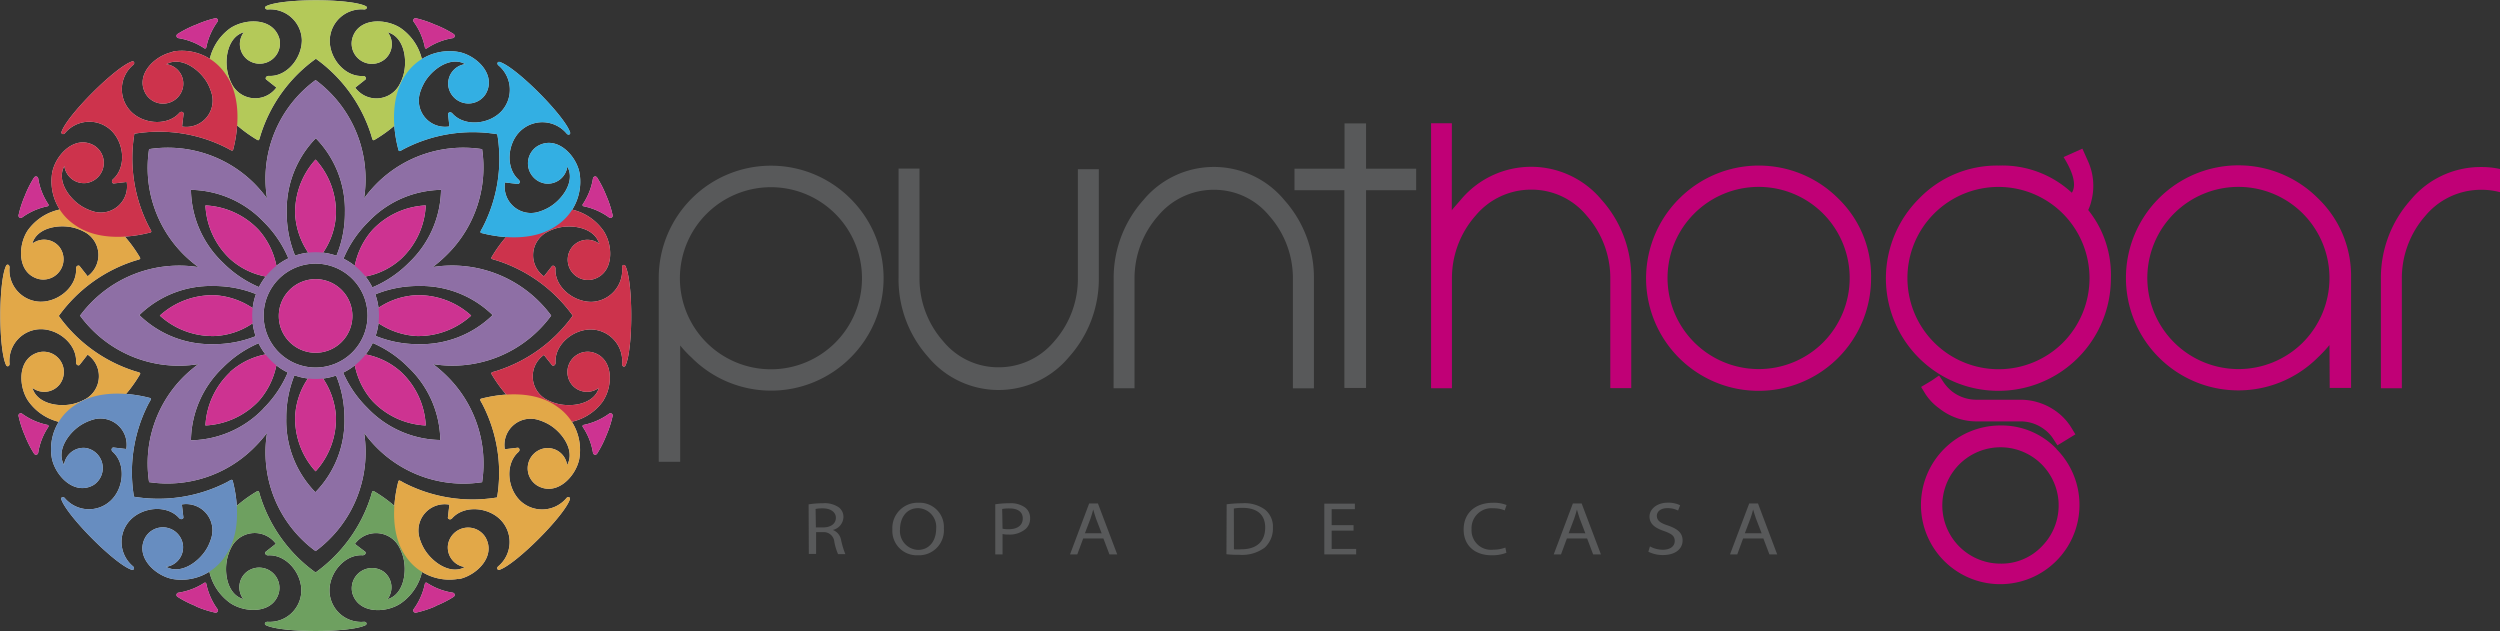 <svg xmlns="http://www.w3.org/2000/svg" xmlns:xlink="http://www.w3.org/1999/xlink" width="343.8" height="86.8" viewBox="0 0 343.8 86.8"><rect x="0" y="0" width="343.8" height="86.8" fill="#333333" stroke="none"/><defs><clipPath id="clip-path" transform="translate(-3.2 -6.49)"><rect x="3.2" y="6.49" width="86.8" height="86.8" fill="none"></rect></clipPath></defs><title>logo-punthogar</title><g id="Capa_1" data-name="Capa 1"><path d="M46.6,55a5.06,5.06,0,1,1,5.06-5.06A5.06,5.06,0,0,1,46.6,55" transform="translate(-3.2 -6.49)" fill="#fff"></path><path d="M68,49.89a10.8,10.8,0,0,0-7.57-2.8,10.15,10.15,0,0,0-6.5,2.8,10.54,10.54,0,0,0,6.5,2.81A10.81,10.81,0,0,0,68,49.89" transform="translate(-3.2 -6.49)" fill="#fff"></path><path d="M46.6,82.28A16.94,16.94,0,0,0,53.27,66a16.83,16.83,0,0,0,16.23,6.8A16.89,16.89,0,0,0,64.75,58.3a18.52,18.52,0,0,0-2-1.74A16.82,16.82,0,0,0,79,49.89,16.94,16.94,0,0,0,62.7,43.22a18.52,18.52,0,0,0,2-1.74A16.89,16.89,0,0,0,69.5,27,16.86,16.86,0,0,0,55,31.74a17.5,17.5,0,0,0-1.74,2.05A16.94,16.94,0,0,0,46.6,17.5a16.82,16.82,0,0,0-6.67,16.29,18.52,18.52,0,0,0-1.74-2.05A16.86,16.86,0,0,0,23.7,27a16.86,16.86,0,0,0,4.75,14.49,17.64,17.64,0,0,0,2.05,1.74,16.94,16.94,0,0,0-16.29,6.67A16.82,16.82,0,0,0,30.5,56.56a17.64,17.64,0,0,0-2.05,1.74A16.86,16.86,0,0,0,23.7,72.79,16.86,16.86,0,0,0,38.19,68,17.64,17.64,0,0,0,39.93,66,16.82,16.82,0,0,0,46.6,82.28M39.46,62.65a14.15,14.15,0,0,1-10,4.39,14.11,14.11,0,0,1,4.39-10,15.49,15.49,0,0,1,5.67-3.65.52.52,0,0,1-.39-1,15.4,15.4,0,0,1-6.59,1.43,14.09,14.09,0,0,1-10.18-4,14.09,14.09,0,0,1,10.18-4,15.4,15.4,0,0,1,6.59,1.43.52.52,0,0,1,.39-1,15.49,15.49,0,0,1-5.67-3.65,14.11,14.11,0,0,1-4.39-10,14.12,14.12,0,0,1,10,4.4,15.45,15.45,0,0,1,3.65,5.66.52.52,0,0,1,.94-.39,15.53,15.53,0,0,1-1.42-6.58,14.12,14.12,0,0,1,4-10.19,14.12,14.12,0,0,1,4,10.19,15.39,15.39,0,0,1-1.43,6.58.52.52,0,0,1,1,.39,15.45,15.45,0,0,1,3.65-5.66,14.12,14.12,0,0,1,10-4.4,14.12,14.12,0,0,1-4.4,10,15.45,15.45,0,0,1-5.66,3.65.52.52,0,0,1,.39,1,15.39,15.39,0,0,1,6.58-1.43,14.12,14.12,0,0,1,10.19,4,14.12,14.12,0,0,1-10.19,4,15.39,15.39,0,0,1-6.58-1.43.52.52,0,0,1-.39,1A15.45,15.45,0,0,1,59.35,57a14.12,14.12,0,0,1,4.4,10,14.15,14.15,0,0,1-10-4.39A15.49,15.49,0,0,1,50.09,57a.52.52,0,0,1-1,.39A15.4,15.4,0,0,1,50.57,64a14.09,14.09,0,0,1-4,10.18,14.09,14.09,0,0,1-4-10.18,15.54,15.54,0,0,1,1.42-6.59.52.52,0,0,1-.94-.39,15.49,15.49,0,0,1-3.65,5.67" transform="translate(-3.2 -6.49)" fill="#fff"></path><path d="M46.6,71.31a10.79,10.79,0,0,0,2.8-7.57,10.51,10.51,0,0,0-2.8-6.49,10.09,10.09,0,0,0-2.81,6.49,10.79,10.79,0,0,0,2.81,7.57" transform="translate(-3.2 -6.49)" fill="#fff"></path><path d="M39.24,49.89a10.51,10.51,0,0,0-6.49-2.8,10.79,10.79,0,0,0-7.57,2.8,10.79,10.79,0,0,0,7.57,2.81,10.09,10.09,0,0,0,6.49-2.81" transform="translate(-3.2 -6.49)" fill="#fff"></path><path d="M49.4,36a10.8,10.8,0,0,0-2.8-7.57A10.81,10.81,0,0,0,43.79,36a10.5,10.5,0,0,0,2.81,6.5A10.15,10.15,0,0,0,49.4,36" transform="translate(-3.2 -6.49)" fill="#fff"></path><path d="M61.75,65a10.82,10.82,0,0,0-3.38-7.34,10.13,10.13,0,0,0-6.57-2.61,10.53,10.53,0,0,0,2.61,6.58A10.82,10.82,0,0,0,61.75,65" transform="translate(-3.2 -6.49)" fill="#fff"></path><path d="M34.82,57.7A10.86,10.86,0,0,0,31.45,65a10.86,10.86,0,0,0,7.34-3.37,10.53,10.53,0,0,0,2.61-6.58,10.17,10.17,0,0,0-6.58,2.61" transform="translate(-3.2 -6.49)" fill="#fff"></path><path d="M38.79,38.12a10.82,10.82,0,0,0-7.34-3.38,10.82,10.82,0,0,0,3.37,7.34,10.11,10.11,0,0,0,6.58,2.61,10.52,10.52,0,0,0-2.61-6.57" transform="translate(-3.2 -6.49)" fill="#fff"></path><path d="M61.75,34.74a10.79,10.79,0,0,0-7.34,3.38,10.52,10.52,0,0,0-2.61,6.57,10.07,10.07,0,0,0,6.57-2.61,10.79,10.79,0,0,0,3.38-7.34" transform="translate(-3.2 -6.49)" fill="#fff"></path><path d="M46.6,57.82a7.93,7.93,0,1,1,7.93-7.93A7.93,7.93,0,0,1,46.6,57.82Z" transform="translate(-3.2 -6.49)" fill="none" stroke="#fff" stroke-miterlimit="10" stroke-width="1.57"></path><path d="M86.16,61.58c1.36-2.07,1.43-5.85-1.48-6.64a2.79,2.79,0,0,0-2.88,4.4,2.7,2.7,0,0,0,3.76.48c-.64,2.3-3.9,2.77-6,2.11a6.25,6.25,0,0,1-1.35-.58A3.61,3.61,0,0,1,78,55.3l0,0,1.11,1.4c.12.16.51.06.49-.35-.14-2.46,2.41-4.6,4.93-4.55a4.35,4.35,0,0,1,4.22,4.73c0,.39.33.48.45.24,1.08-2.13,1.08-11.58,0-13.71-.12-.24-.49-.15-.45.23A4.35,4.35,0,0,1,84.52,48c-2.52,0-5.07-2.09-4.93-4.55,0-.41-.37-.5-.49-.35L78,44.5a0,0,0,0,1,0,0,3.6,3.6,0,0,1,.26-6,6.28,6.28,0,0,1,1.35-.59c2.08-.66,5.34-.18,6,2.11a2.7,2.7,0,0,0-3.76.48,2.79,2.79,0,0,0,2.88,4.41c2.91-.79,2.84-4.58,1.48-6.65a7.25,7.25,0,0,0-7.32-3c-3.49.59-6.34,3.64-8.08,6.59-.16.28.18.29.68.45a20.53,20.53,0,0,1,10.48,7.6,20.53,20.53,0,0,1-10.48,7.6c-.5.16-.84.17-.68.46,1.74,2.94,4.59,6,8.08,6.58a7.25,7.25,0,0,0,7.32-3" transform="translate(-3.2 -6.49)" fill="#fff"></path><path d="M32,17.65c.58,3.49,3.64,6.33,6.58,8.08.29.16.3-.18.46-.68a20.43,20.43,0,0,1,7.6-10.48,20.49,20.49,0,0,1,7.6,10.48c.16.5.17.84.45.68,3-1.75,6-4.59,6.59-8.08a7.22,7.22,0,0,0-3-7.31C56.22,9,52.43,8.9,51.64,11.81a2.79,2.79,0,0,0,4.41,2.88,2.7,2.7,0,0,0,.48-3.76c2.29.64,2.76,3.9,2.11,6a6.28,6.28,0,0,1-.59,1.35,3.6,3.6,0,0,1-6,.26s0,0,0,0l1.4-1.11c.15-.12.06-.51-.35-.49-2.46.14-4.6-2.41-4.55-4.93a4.35,4.35,0,0,1,4.73-4.22c.38,0,.47-.33.23-.45-2.13-1.08-11.58-1.08-13.71,0-.24.12-.15.49.24.45A4.35,4.35,0,0,1,44.71,12c0,2.52-2.09,5.07-4.55,4.93-.41,0-.51.37-.35.49l1.4,1.11,0,0a3.61,3.61,0,0,1-6-.26,6.25,6.25,0,0,1-.58-1.35c-.66-2.08-.19-5.34,2.11-6a2.7,2.7,0,0,0,.48,3.76,2.79,2.79,0,0,0,4.4-2.88C40.76,8.9,37,9,34.91,10.34A7.22,7.22,0,0,0,32,17.65" transform="translate(-3.2 -6.49)" fill="#fff"></path><path d="M7,38.2c-1.36,2.07-1.43,5.85,1.48,6.65a2.79,2.79,0,0,0,2.88-4.41A2.7,2.7,0,0,0,7.64,40c.63-2.29,3.9-2.77,6-2.11a6.74,6.74,0,0,1,1.35.59,3.6,3.6,0,0,1,.26,6l0,0-1.1-1.4c-.12-.15-.51-.06-.49.35.14,2.46-2.41,4.6-4.93,4.55a4.35,4.35,0,0,1-4.22-4.73c0-.38-.33-.47-.46-.23-1.07,2.13-1.07,11.58,0,13.7.13.25.49.16.46-.23a4.35,4.35,0,0,1,4.22-4.73c2.52-.05,5.07,2.09,4.93,4.56,0,.4.37.5.49.34.37-.46.73-.93,1.1-1.4l0,0A3.61,3.61,0,0,1,15,61.35a6.7,6.7,0,0,1-1.35.58c-2.08.66-5.35.19-6-2.11a2.7,2.7,0,0,0,3.76-.48,2.79,2.79,0,0,0-2.88-4.4c-2.91.79-2.84,4.57-1.48,6.64a7.24,7.24,0,0,0,7.32,3c3.49-.58,6.33-3.64,8.07-6.59.17-.28-.17-.29-.68-.45a20.53,20.53,0,0,1-10.48-7.6,20.53,20.53,0,0,1,10.48-7.6c.51-.16.85-.17.68-.45-1.74-2.94-4.58-6-8.07-6.59A7.24,7.24,0,0,0,7,38.2" transform="translate(-3.2 -6.49)" fill="#fff"></path><path d="M61.24,82.13c-.59-3.49-3.64-6.33-6.59-8.07-.28-.17-.29.17-.45.68a20.53,20.53,0,0,1-7.6,10.48A20.47,20.47,0,0,1,39,74.74c-.16-.51-.17-.85-.46-.68-2.94,1.74-6,4.58-6.58,8.07a7.22,7.22,0,0,0,2.95,7.32C37,90.82,40.76,90.88,41.55,88a2.79,2.79,0,0,0-4.4-2.88,2.7,2.7,0,0,0-.48,3.76c-2.3-.63-2.77-3.9-2.11-6a6.7,6.7,0,0,1,.58-1.35,3.61,3.61,0,0,1,6-.26l0,0-1.4,1.1c-.16.12-.06.51.35.49,2.46-.14,4.6,2.41,4.55,4.93A4.35,4.35,0,0,1,40,92c-.39,0-.48.33-.24.46,2.13,1.07,11.58,1.07,13.71,0,.24-.13.15-.49-.23-.46a4.35,4.35,0,0,1-4.73-4.22c-.05-2.52,2.09-5.07,4.55-4.93.41,0,.5-.37.35-.49L52,81.29l0,0a3.6,3.6,0,0,1,6,.26,6.74,6.74,0,0,1,.59,1.35c.65,2.08.18,5.35-2.11,6a2.7,2.7,0,0,0-.48-3.76A2.79,2.79,0,0,0,51.64,88c.79,2.91,4.58,2.85,6.65,1.48a7.24,7.24,0,0,0,3-7.32" transform="translate(-3.2 -6.49)" fill="#fff"></path><path d="M66.3,86.13c2.43-.5,5.16-3.13,3.66-5.75a2.8,2.8,0,0,0-5.16,1.09,2.72,2.72,0,0,0,2.33,3c-2.08,1.17-4.72-.81-5.73-2.74a7,7,0,0,1-.54-1.37A3.61,3.61,0,0,1,65,75.89h0l-.21,1.78c0,.19.32.39.59.09,1.64-1.84,5-1.55,6.71.27a4.36,4.36,0,0,1-.36,6.33c-.3.25-.1.57.15.49,2.27-.75,8.95-7.43,9.69-9.7.09-.25-.24-.45-.48-.15a4.37,4.37,0,0,1-6.34.36c-1.81-1.75-2.1-5.07-.26-6.71.3-.27.09-.61-.1-.59l-1.77.21a.08.08,0,0,0,0,0,3.6,3.6,0,0,1,4.46-4.08,7,7,0,0,1,1.37.54c1.94,1,3.91,3.65,2.74,5.72a2.7,2.7,0,0,0-3-2.32,2.79,2.79,0,0,0-1.08,5.15c2.62,1.5,5.25-1.22,5.75-3.66a7.22,7.22,0,0,0-3.1-7.25c-2.88-2.06-7-1.91-10.36-1.06-.32.08-.08.34.16.8a20.53,20.53,0,0,1,2,12.79,20.59,20.59,0,0,1-12.79-2c-.47-.25-.72-.49-.8-.17C57.14,76,57,80.16,59,83a7.23,7.23,0,0,0,7.26,3.09" transform="translate(-3.2 -6.49)" fill="#fff"></path><path d="M59,16.74c-2,2.89-1.9,7.06-1,10.37.08.32.33.08.8-.16a20.53,20.53,0,0,1,12.79-2,20.53,20.53,0,0,1-2,12.79c-.24.46-.48.72-.16.8,3.31.85,7.48,1,10.36-1.06a7.22,7.22,0,0,0,3.1-7.25c-.5-2.43-3.13-5.16-5.75-3.66a2.8,2.8,0,0,0,1.08,5.16,2.71,2.71,0,0,0,3-2.33c1.17,2.08-.8,4.72-2.74,5.73a7,7,0,0,1-1.37.54,3.61,3.61,0,0,1-4.46-4.09.06.06,0,0,0,0,0l1.77.21c.2,0,.4-.32.1-.59-1.84-1.64-1.55-5,.26-6.71a4.37,4.37,0,0,1,6.34.36c.24.3.57.11.48-.15-.74-2.27-7.42-9-9.69-9.69-.25-.09-.45.24-.15.48a4.37,4.37,0,0,1,.36,6.34c-1.75,1.81-5.07,2.1-6.71.26-.27-.3-.62-.1-.59.1L65,23.88h0a3.61,3.61,0,0,1-4.09-4.46,6.73,6.73,0,0,1,.54-1.37c1-1.94,3.65-3.91,5.73-2.74a2.71,2.71,0,0,0-2.33,3A2.8,2.8,0,0,0,70,19.4c1.5-2.62-1.23-5.25-3.66-5.75A7.24,7.24,0,0,0,59,16.74" transform="translate(-3.2 -6.49)" fill="#fff"></path><path d="M26.9,13.65c-2.44.5-5.16,3.13-3.66,5.75a2.79,2.79,0,0,0,5.15-1.08,2.7,2.7,0,0,0-2.32-3c2.07-1.17,4.72.8,5.73,2.74a7.33,7.33,0,0,1,.53,1.37,3.61,3.61,0,0,1-4.09,4.46h0l.21-1.77c0-.2-.32-.4-.59-.1-1.64,1.84-5,1.55-6.71-.26a4.37,4.37,0,0,1,.36-6.34c.3-.24.1-.57-.15-.48-2.27.74-8.95,7.42-9.7,9.69-.08.26.24.45.49.15a4.36,4.36,0,0,1,6.33-.36c1.82,1.75,2.11,5.07.27,6.71-.3.27-.1.61.09.59l1.78-.21v0a3.6,3.6,0,0,1-4.46,4.09,6.65,6.65,0,0,1-1.36-.54c-1.94-1-3.91-3.65-2.75-5.73a2.72,2.72,0,0,0,3,2.33,2.8,2.8,0,0,0,1.09-5.16c-2.62-1.5-5.25,1.23-5.75,3.66a7.2,7.2,0,0,0,3.09,7.25c2.88,2.06,7.05,1.91,10.37,1.06.32-.08.08-.33-.17-.8a20.59,20.59,0,0,1-2-12.79,20.53,20.53,0,0,1,12.79,2c.46.24.72.48.8.16.85-3.31,1-7.49-1.06-10.37a7.23,7.23,0,0,0-7.25-3.09" transform="translate(-3.2 -6.49)" fill="#fff"></path><path d="M34.15,83c2.06-2.88,1.91-7.06,1.06-10.37-.08-.32-.34-.08-.8.17a20.59,20.59,0,0,1-12.79,2,20.59,20.59,0,0,1,2-12.79c.25-.46.49-.72.17-.8-3.32-.85-7.49-1-10.37,1.06a7.21,7.21,0,0,0-3.09,7.25c.5,2.44,3.13,5.16,5.75,3.66A2.79,2.79,0,0,0,15,68.1a2.71,2.71,0,0,0-3,2.32c-1.16-2.07.81-4.72,2.75-5.72a6.65,6.65,0,0,1,1.36-.54,3.6,3.6,0,0,1,4.46,4.08v0l-1.78-.21c-.19,0-.39.32-.09.59,1.84,1.64,1.55,5-.27,6.71A4.36,4.36,0,0,1,12.12,75c-.25-.3-.57-.1-.49.15.75,2.27,7.43,9,9.7,9.7.25.08.45-.24.15-.49A4.36,4.36,0,0,1,21.12,78c1.75-1.82,5.07-2.11,6.71-.27.27.3.61.1.59-.09l-.21-1.78h0a3.61,3.61,0,0,1,4.09,4.47,7.24,7.24,0,0,1-.53,1.36c-1,1.94-3.66,3.92-5.73,2.75a2.71,2.71,0,0,0,2.32-3,2.79,2.79,0,0,0-5.15-1.09c-1.5,2.62,1.22,5.25,3.66,5.75A7.21,7.21,0,0,0,34.15,83" transform="translate(-3.2 -6.49)" fill="#fff"></path><path d="M86.58,33.41a14.62,14.62,0,0,1,.87,2.68.31.31,0,0,1-.47.32,9,9,0,0,0-3.5-1.55.18.18,0,0,1-.13-.29A8.92,8.92,0,0,0,84.75,31a.31.31,0,0,1,.56-.1,15.23,15.23,0,0,1,1.27,2.51" transform="translate(-3.2 -6.49)" fill="#fff"></path><path d="M86.58,66.37a14.62,14.62,0,0,0,.87-2.68.31.31,0,0,0-.47-.32,9,9,0,0,1-3.5,1.55.18.18,0,0,0-.13.29,8.92,8.92,0,0,1,1.4,3.57.31.31,0,0,0,.56.1,15.23,15.23,0,0,0,1.27-2.51" transform="translate(-3.2 -6.49)" fill="#fff"></path><path d="M63.08,89.87a14.62,14.62,0,0,1-2.68.87.31.31,0,0,1-.32-.47,9,9,0,0,0,1.55-3.5.18.18,0,0,1,.29-.12A9,9,0,0,0,65.49,88a.31.31,0,0,1,.1.56,14.36,14.36,0,0,1-2.51,1.27" transform="translate(-3.2 -6.49)" fill="#fff"></path><path d="M30.12,89.87a14.62,14.62,0,0,0,2.68.87.31.31,0,0,0,.32-.47,9,9,0,0,1-1.55-3.5.18.18,0,0,0-.29-.12A9,9,0,0,1,27.71,88a.31.31,0,0,0-.1.56,14.36,14.36,0,0,0,2.51,1.27" transform="translate(-3.2 -6.49)" fill="#fff"></path><path d="M6.62,66.37a14.62,14.62,0,0,1-.87-2.68.31.31,0,0,1,.47-.32,9,9,0,0,0,3.5,1.55.18.18,0,0,1,.12.29,8.9,8.9,0,0,0-1.39,3.57.31.31,0,0,1-.56.1,14.36,14.36,0,0,1-1.27-2.51" transform="translate(-3.2 -6.49)" fill="#fff"></path><path d="M6.62,33.41a14.62,14.62,0,0,0-.87,2.68.31.31,0,0,0,.47.32,9,9,0,0,1,3.5-1.55.18.18,0,0,0,.12-.29A8.9,8.9,0,0,1,8.45,31a.31.31,0,0,0-.56-.1,14.36,14.36,0,0,0-1.27,2.51" transform="translate(-3.2 -6.49)" fill="#fff"></path><path d="M30.12,9.91A14.62,14.62,0,0,1,32.8,9a.31.31,0,0,1,.32.47A9,9,0,0,0,31.57,13a.18.18,0,0,1-.29.12,9,9,0,0,0-3.57-1.39.31.31,0,0,1-.1-.56,15.23,15.23,0,0,1,2.51-1.27" transform="translate(-3.2 -6.49)" fill="#fff"></path><path d="M63.08,9.91A14.62,14.62,0,0,0,60.4,9a.31.31,0,0,0-.32.47A9,9,0,0,1,61.63,13a.17.17,0,0,0,.29.12,9,9,0,0,1,3.57-1.39.31.31,0,0,0,.1-.56,15.23,15.23,0,0,0-2.51-1.27" transform="translate(-3.2 -6.49)" fill="#fff"></path><g opacity="0.8"><g clip-path="url(#clip-path)"><path d="M46.6,55a5.06,5.06,0,1,1,5.06-5.06A5.06,5.06,0,0,1,46.6,55" transform="translate(-3.2 -6.49)" fill="#c00076"></path><path d="M68,49.89a10.8,10.8,0,0,0-7.57-2.8,10.15,10.15,0,0,0-6.5,2.8,10.54,10.54,0,0,0,6.5,2.81A10.81,10.81,0,0,0,68,49.89" transform="translate(-3.2 -6.49)" fill="#c00076"></path><path d="M46.6,82.28A16.94,16.94,0,0,0,53.27,66a16.83,16.83,0,0,0,16.23,6.8A16.89,16.89,0,0,0,64.75,58.3a18.52,18.52,0,0,0-2-1.74A16.82,16.82,0,0,0,79,49.89,16.94,16.94,0,0,0,62.7,43.22a18.52,18.52,0,0,0,2-1.74A16.89,16.89,0,0,0,69.5,27,16.86,16.86,0,0,0,55,31.74a17.5,17.5,0,0,0-1.74,2.05A16.94,16.94,0,0,0,46.6,17.5a16.82,16.82,0,0,0-6.67,16.29,18.52,18.52,0,0,0-1.74-2.05A16.86,16.86,0,0,0,23.7,27a16.86,16.86,0,0,0,4.75,14.49,17.64,17.64,0,0,0,2.05,1.74,16.94,16.94,0,0,0-16.29,6.67A16.82,16.82,0,0,0,30.5,56.56a17.64,17.64,0,0,0-2.05,1.74A16.86,16.86,0,0,0,23.7,72.79,16.86,16.86,0,0,0,38.19,68,17.64,17.64,0,0,0,39.93,66,16.82,16.82,0,0,0,46.6,82.28M39.46,62.65a14.15,14.15,0,0,1-10,4.39,14.11,14.11,0,0,1,4.39-10,15.49,15.49,0,0,1,5.67-3.65.52.52,0,0,1-.39-1,15.4,15.4,0,0,1-6.59,1.43,14.09,14.09,0,0,1-10.18-4,14.09,14.09,0,0,1,10.18-4,15.4,15.4,0,0,1,6.59,1.43.52.52,0,0,1,.39-1,15.49,15.49,0,0,1-5.67-3.65,14.11,14.11,0,0,1-4.39-10,14.12,14.12,0,0,1,10,4.4,15.45,15.45,0,0,1,3.65,5.66.52.52,0,0,1,.94-.39,15.53,15.53,0,0,1-1.42-6.58,14.12,14.12,0,0,1,4-10.19,14.12,14.12,0,0,1,4,10.19,15.39,15.39,0,0,1-1.43,6.58.52.52,0,0,1,1,.39,15.45,15.45,0,0,1,3.65-5.66,14.12,14.12,0,0,1,10-4.4,14.12,14.12,0,0,1-4.4,10,15.45,15.45,0,0,1-5.66,3.65.52.52,0,0,1,.39,1,15.39,15.39,0,0,1,6.58-1.43,14.12,14.12,0,0,1,10.19,4,14.12,14.12,0,0,1-10.19,4,15.39,15.39,0,0,1-6.58-1.43.52.52,0,0,1-.39,1A15.45,15.45,0,0,1,59.35,57a14.12,14.12,0,0,1,4.4,10,14.15,14.15,0,0,1-10-4.39A15.49,15.49,0,0,1,50.09,57a.52.52,0,0,1-1,.39A15.4,15.4,0,0,1,50.57,64a14.09,14.09,0,0,1-4,10.18,14.09,14.09,0,0,1-4-10.18,15.54,15.54,0,0,1,1.42-6.59.52.52,0,0,1-.94-.39,15.49,15.49,0,0,1-3.65,5.67" transform="translate(-3.2 -6.49)" fill="#724b8f"></path><path d="M46.6,71.31a10.79,10.79,0,0,0,2.8-7.57,10.51,10.51,0,0,0-2.8-6.49,10.09,10.09,0,0,0-2.81,6.49,10.79,10.79,0,0,0,2.81,7.57" transform="translate(-3.2 -6.49)" fill="#c00076"></path><path d="M39.24,49.89a10.51,10.51,0,0,0-6.49-2.8,10.79,10.79,0,0,0-7.57,2.8,10.79,10.79,0,0,0,7.57,2.81,10.09,10.09,0,0,0,6.49-2.81" transform="translate(-3.2 -6.49)" fill="#c00076"></path><path d="M49.4,36a10.8,10.8,0,0,0-2.8-7.57A10.81,10.81,0,0,0,43.79,36a10.5,10.5,0,0,0,2.81,6.5A10.15,10.15,0,0,0,49.4,36" transform="translate(-3.2 -6.49)" fill="#c00076"></path><path d="M61.75,65a10.82,10.82,0,0,0-3.38-7.34,10.13,10.13,0,0,0-6.57-2.61,10.53,10.53,0,0,0,2.61,6.58A10.82,10.82,0,0,0,61.75,65" transform="translate(-3.2 -6.49)" fill="#c00076"></path><path d="M34.82,57.7A10.86,10.86,0,0,0,31.45,65a10.86,10.86,0,0,0,7.34-3.37,10.53,10.53,0,0,0,2.61-6.58,10.17,10.17,0,0,0-6.58,2.61" transform="translate(-3.2 -6.49)" fill="#c00076"></path><path d="M38.79,38.12a10.82,10.82,0,0,0-7.34-3.38,10.82,10.82,0,0,0,3.37,7.34,10.11,10.11,0,0,0,6.58,2.61,10.52,10.52,0,0,0-2.61-6.57" transform="translate(-3.2 -6.49)" fill="#c00076"></path><path d="M61.75,34.74a10.79,10.79,0,0,0-7.34,3.38,10.52,10.52,0,0,0-2.61,6.57,10.07,10.07,0,0,0,6.57-2.61,10.79,10.79,0,0,0,3.38-7.34" transform="translate(-3.2 -6.49)" fill="#c00076"></path><path d="M46.6,57.82a7.93,7.93,0,1,1,7.93-7.93A7.93,7.93,0,0,1,46.6,57.82Z" transform="translate(-3.2 -6.49)" fill="none" stroke="#724b8f" stroke-miterlimit="10" stroke-width="1.57"></path><path d="M86.16,61.58c1.36-2.07,1.43-5.85-1.48-6.64a2.79,2.79,0,0,0-2.88,4.4,2.7,2.7,0,0,0,3.76.48c-.64,2.3-3.9,2.77-6,2.11a6.25,6.25,0,0,1-1.35-.58A3.61,3.61,0,0,1,78,55.3l0,0,1.11,1.4c.12.16.51.06.49-.35-.14-2.46,2.41-4.6,4.93-4.55a4.35,4.35,0,0,1,4.22,4.73c0,.39.33.48.45.24,1.08-2.13,1.08-11.58,0-13.71-.12-.24-.49-.15-.45.23A4.35,4.35,0,0,1,84.52,48c-2.52,0-5.07-2.09-4.93-4.55,0-.41-.37-.5-.49-.35L78,44.5a0,0,0,0,1,0,0,3.6,3.6,0,0,1,.26-6,6.28,6.28,0,0,1,1.35-.59c2.08-.66,5.34-.18,6,2.11a2.7,2.7,0,0,0-3.76.48,2.79,2.79,0,0,0,2.88,4.41c2.91-.79,2.84-4.58,1.48-6.65a7.25,7.25,0,0,0-7.32-3c-3.49.59-6.34,3.64-8.08,6.59-.16.28.18.29.68.45a20.53,20.53,0,0,1,10.48,7.6,20.53,20.53,0,0,1-10.48,7.6c-.5.16-.84.17-.68.46,1.74,2.94,4.59,6,8.08,6.58a7.25,7.25,0,0,0,7.32-3" transform="translate(-3.2 -6.49)" fill="#c0001f"></path><path d="M32,17.65c.58,3.49,3.64,6.33,6.58,8.08.29.16.3-.18.46-.68a20.43,20.43,0,0,1,7.6-10.48,20.49,20.49,0,0,1,7.6,10.48c.16.5.17.84.45.68,3-1.75,6-4.59,6.59-8.08a7.22,7.22,0,0,0-3-7.31C56.22,9,52.43,8.9,51.64,11.81a2.79,2.79,0,0,0,4.41,2.88,2.7,2.7,0,0,0,.48-3.76c2.29.64,2.76,3.9,2.11,6a6.28,6.28,0,0,1-.59,1.35,3.6,3.6,0,0,1-6,.26s0,0,0,0l1.4-1.11c.15-.12.06-.51-.35-.49-2.46.14-4.6-2.41-4.55-4.93a4.35,4.35,0,0,1,4.73-4.22c.38,0,.47-.33.23-.45-2.13-1.08-11.58-1.08-13.71,0-.24.12-.15.49.24.45A4.35,4.35,0,0,1,44.71,12c0,2.52-2.09,5.07-4.55,4.93-.41,0-.51.37-.35.49l1.4,1.11,0,0a3.61,3.61,0,0,1-6-.26,6.25,6.25,0,0,1-.58-1.35c-.66-2.08-.19-5.34,2.11-6a2.7,2.7,0,0,0,.48,3.76,2.79,2.79,0,0,0,4.4-2.88C40.76,8.9,37,9,34.91,10.34A7.22,7.22,0,0,0,32,17.65" transform="translate(-3.2 -6.49)" fill="#a1bc30"></path><path d="M7,38.2c-1.36,2.07-1.43,5.85,1.48,6.65a2.79,2.79,0,0,0,2.88-4.41A2.7,2.7,0,0,0,7.64,40c.63-2.29,3.9-2.77,6-2.11a6.74,6.74,0,0,1,1.35.59,3.6,3.6,0,0,1,.26,6l0,0-1.1-1.4c-.12-.15-.51-.06-.49.35.14,2.46-2.41,4.6-4.93,4.55a4.35,4.35,0,0,1-4.22-4.73c0-.38-.33-.47-.46-.23-1.07,2.13-1.07,11.58,0,13.7.13.25.49.16.46-.23a4.35,4.35,0,0,1,4.22-4.73c2.52-.05,5.07,2.09,4.93,4.56,0,.4.37.5.49.34.37-.46.73-.93,1.1-1.4l0,0A3.61,3.61,0,0,1,15,61.35a6.7,6.7,0,0,1-1.35.58c-2.08.66-5.35.19-6-2.11a2.7,2.7,0,0,0,3.76-.48,2.79,2.79,0,0,0-2.88-4.4c-2.91.79-2.84,4.57-1.48,6.64a7.24,7.24,0,0,0,7.32,3c3.49-.58,6.33-3.64,8.07-6.59.17-.28-.17-.29-.68-.45a20.53,20.53,0,0,1-10.48-7.6,20.53,20.53,0,0,1,10.48-7.6c.51-.16.85-.17.68-.45-1.74-2.94-4.58-6-8.07-6.59A7.24,7.24,0,0,0,7,38.2" transform="translate(-3.2 -6.49)" fill="#db921a"></path><path d="M61.24,82.13c-.59-3.49-3.64-6.33-6.59-8.07-.28-.17-.29.17-.45.68a20.53,20.53,0,0,1-7.6,10.48A20.47,20.47,0,0,1,39,74.74c-.16-.51-.17-.85-.46-.68-2.94,1.74-6,4.58-6.58,8.07a7.22,7.22,0,0,0,2.95,7.32C37,90.82,40.76,90.88,41.55,88a2.79,2.79,0,0,0-4.4-2.88,2.7,2.7,0,0,0-.48,3.76c-2.3-.63-2.77-3.9-2.11-6a6.7,6.7,0,0,1,.58-1.35,3.61,3.61,0,0,1,6-.26l0,0-1.4,1.1c-.16.12-.06.51.35.49,2.46-.14,4.6,2.41,4.55,4.93A4.35,4.35,0,0,1,40,92c-.39,0-.48.33-.24.46,2.13,1.07,11.58,1.07,13.71,0,.24-.13.15-.49-.23-.46a4.35,4.35,0,0,1-4.73-4.22c-.05-2.52,2.09-5.07,4.55-4.93.41,0,.5-.37.35-.49L52,81.29l0,0a3.6,3.6,0,0,1,6,.26,6.74,6.74,0,0,1,.59,1.35c.65,2.08.18,5.35-2.11,6a2.7,2.7,0,0,0-.48-3.76A2.79,2.79,0,0,0,51.64,88c.79,2.91,4.58,2.85,6.65,1.48a7.24,7.24,0,0,0,3-7.32" transform="translate(-3.2 -6.49)" fill="#4a8838"></path><path d="M66.3,86.13c2.43-.5,5.16-3.13,3.66-5.75a2.8,2.8,0,0,0-5.16,1.09,2.72,2.72,0,0,0,2.33,3c-2.08,1.17-4.72-.81-5.73-2.74a7,7,0,0,1-.54-1.37A3.61,3.61,0,0,1,65,75.89h0l-.21,1.78c0,.19.32.39.59.09,1.64-1.84,5-1.55,6.71.27a4.36,4.36,0,0,1-.36,6.33c-.3.25-.1.57.15.49,2.27-.75,8.95-7.43,9.69-9.7.09-.25-.24-.45-.48-.15a4.37,4.37,0,0,1-6.34.36c-1.81-1.75-2.1-5.07-.26-6.71.3-.27.09-.61-.1-.59l-1.77.21a.08.08,0,0,0,0,0,3.6,3.6,0,0,1,4.46-4.08,7,7,0,0,1,1.37.54c1.94,1,3.91,3.65,2.74,5.72a2.7,2.7,0,0,0-3-2.32,2.79,2.79,0,0,0-1.08,5.15c2.62,1.5,5.25-1.22,5.75-3.66a7.22,7.22,0,0,0-3.1-7.25c-2.88-2.06-7-1.91-10.36-1.06-.32.08-.08.34.16.8a20.53,20.53,0,0,1,2,12.79,20.59,20.59,0,0,1-12.79-2c-.47-.25-.72-.49-.8-.17C57.14,76,57,80.16,59,83a7.23,7.23,0,0,0,7.26,3.09" transform="translate(-3.2 -6.49)" fill="#db921a"></path><path d="M59,16.74c-2,2.89-1.9,7.06-1,10.37.08.32.33.08.8-.16a20.53,20.53,0,0,1,12.79-2,20.53,20.53,0,0,1-2,12.79c-.24.46-.48.72-.16.8,3.31.85,7.48,1,10.36-1.06a7.22,7.22,0,0,0,3.1-7.25c-.5-2.43-3.13-5.16-5.75-3.66a2.8,2.8,0,0,0,1.08,5.16,2.71,2.71,0,0,0,3-2.33c1.17,2.08-.8,4.72-2.74,5.73a7,7,0,0,1-1.37.54,3.61,3.61,0,0,1-4.46-4.09.06.06,0,0,0,0,0l1.77.21c.2,0,.4-.32.1-.59-1.84-1.64-1.55-5,.26-6.71a4.37,4.37,0,0,1,6.34.36c.24.3.57.11.48-.15-.74-2.27-7.42-9-9.69-9.69-.25-.09-.45.24-.15.48a4.37,4.37,0,0,1,.36,6.34c-1.75,1.81-5.07,2.1-6.71.26-.27-.3-.62-.1-.59.1L65,23.88h0a3.61,3.61,0,0,1-4.09-4.46,6.73,6.73,0,0,1,.54-1.37c1-1.94,3.65-3.91,5.73-2.74a2.71,2.71,0,0,0-2.33,3A2.8,2.8,0,0,0,70,19.4c1.5-2.62-1.23-5.25-3.66-5.75A7.24,7.24,0,0,0,59,16.74" transform="translate(-3.2 -6.49)" fill="#009bdc"></path><path d="M26.9,13.65c-2.44.5-5.16,3.13-3.66,5.75a2.79,2.79,0,0,0,5.15-1.08,2.7,2.7,0,0,0-2.32-3c2.07-1.17,4.72.8,5.73,2.74a7.33,7.33,0,0,1,.53,1.37,3.61,3.61,0,0,1-4.09,4.46h0l.21-1.77c0-.2-.32-.4-.59-.1-1.64,1.84-5,1.55-6.71-.26a4.37,4.37,0,0,1,.36-6.34c.3-.24.1-.57-.15-.48-2.27.74-8.95,7.42-9.7,9.69-.08.26.24.45.49.15a4.36,4.36,0,0,1,6.33-.36c1.82,1.75,2.11,5.07.27,6.71-.3.27-.1.61.09.59l1.78-.21v0a3.6,3.6,0,0,1-4.46,4.09,6.65,6.65,0,0,1-1.36-.54c-1.94-1-3.91-3.65-2.75-5.73a2.72,2.72,0,0,0,3,2.33,2.8,2.8,0,0,0,1.09-5.16c-2.62-1.5-5.25,1.23-5.75,3.66a7.2,7.2,0,0,0,3.09,7.25c2.88,2.06,7.05,1.91,10.37,1.06.32-.08.08-.33-.17-.8a20.59,20.59,0,0,1-2-12.79,20.53,20.53,0,0,1,12.79,2c.46.24.72.48.8.16.85-3.31,1-7.49-1.06-10.37a7.23,7.23,0,0,0-7.25-3.09" transform="translate(-3.2 -6.49)" fill="#c0001f"></path><path d="M34.15,83c2.06-2.88,1.91-7.06,1.06-10.37-.08-.32-.34-.08-.8.17a20.59,20.59,0,0,1-12.79,2,20.59,20.59,0,0,1,2-12.79c.25-.46.49-.72.17-.8-3.32-.85-7.49-1-10.37,1.06a7.21,7.21,0,0,0-3.09,7.25c.5,2.44,3.13,5.16,5.75,3.66A2.79,2.79,0,0,0,15,68.1a2.71,2.71,0,0,0-3,2.32c-1.16-2.07.81-4.72,2.75-5.72a6.65,6.65,0,0,1,1.36-.54,3.6,3.6,0,0,1,4.46,4.08v0l-1.78-.21c-.19,0-.39.32-.09.59,1.84,1.64,1.55,5-.27,6.71A4.36,4.36,0,0,1,12.12,75c-.25-.3-.57-.1-.49.15.75,2.27,7.43,9,9.7,9.7.25.08.45-.24.15-.49A4.36,4.36,0,0,1,21.12,78c1.75-1.82,5.07-2.11,6.71-.27.27.3.61.1.59-.09l-.21-1.78h0a3.61,3.61,0,0,1,4.09,4.47,7.24,7.24,0,0,1-.53,1.36c-1,1.94-3.66,3.92-5.73,2.75a2.71,2.71,0,0,0,2.32-3,2.79,2.79,0,0,0-5.15-1.09c-1.5,2.62,1.22,5.25,3.66,5.75A7.21,7.21,0,0,0,34.15,83" transform="translate(-3.2 -6.49)" fill="#4171b0"></path><path d="M86.58,33.41a14.62,14.62,0,0,1,.87,2.68.31.31,0,0,1-.47.32,9,9,0,0,0-3.5-1.55.18.18,0,0,1-.13-.29A8.92,8.92,0,0,0,84.75,31a.31.31,0,0,1,.56-.1,15.23,15.23,0,0,1,1.27,2.51" transform="translate(-3.2 -6.49)" fill="#c00076"></path><path d="M86.58,66.37a14.62,14.62,0,0,0,.87-2.68.31.31,0,0,0-.47-.32,9,9,0,0,1-3.5,1.55.18.18,0,0,0-.13.29,8.92,8.92,0,0,1,1.4,3.57.31.31,0,0,0,.56.1,15.23,15.23,0,0,0,1.27-2.51" transform="translate(-3.2 -6.49)" fill="#c00076"></path><path d="M63.08,89.87a14.62,14.62,0,0,1-2.68.87.31.31,0,0,1-.32-.47,9,9,0,0,0,1.55-3.5.18.18,0,0,1,.29-.12A9,9,0,0,0,65.49,88a.31.31,0,0,1,.1.56,14.36,14.36,0,0,1-2.51,1.27" transform="translate(-3.2 -6.49)" fill="#c00076"></path><path d="M30.12,89.87a14.62,14.62,0,0,0,2.68.87.31.31,0,0,0,.32-.47,9,9,0,0,1-1.55-3.5.18.18,0,0,0-.29-.12A9,9,0,0,1,27.71,88a.31.31,0,0,0-.1.56,14.36,14.36,0,0,0,2.51,1.27" transform="translate(-3.2 -6.49)" fill="#c00076"></path><path d="M6.62,66.37a14.62,14.62,0,0,1-.87-2.68.31.31,0,0,1,.47-.32,9,9,0,0,0,3.5,1.55.18.18,0,0,1,.12.29,8.9,8.9,0,0,0-1.39,3.57.31.31,0,0,1-.56.1,14.36,14.36,0,0,1-1.27-2.51" transform="translate(-3.2 -6.49)" fill="#c00076"></path><path d="M6.62,33.41a14.62,14.62,0,0,0-.87,2.68.31.31,0,0,0,.47.32,9,9,0,0,1,3.5-1.55.18.18,0,0,0,.12-.29A8.9,8.9,0,0,1,8.45,31a.31.31,0,0,0-.56-.1,14.36,14.36,0,0,0-1.27,2.51" transform="translate(-3.2 -6.49)" fill="#c00076"></path><path d="M30.12,9.91A14.62,14.62,0,0,1,32.8,9a.31.31,0,0,1,.32.47A9,9,0,0,0,31.57,13a.18.18,0,0,1-.29.12,9,9,0,0,0-3.57-1.39.31.31,0,0,1-.1-.56,15.23,15.23,0,0,1,2.51-1.27" transform="translate(-3.2 -6.49)" fill="#c00076"></path><path d="M63.08,9.91A14.62,14.62,0,0,0,60.4,9a.31.31,0,0,0-.32.47A9,9,0,0,1,61.63,13a.17.17,0,0,0,.29.12,9,9,0,0,1,3.57-1.39.31.31,0,0,0,.1-.56,15.23,15.23,0,0,0-2.51-1.27" transform="translate(-3.2 -6.49)" fill="#c00076"></path></g></g></g><g id="Capa_2" data-name="Capa 2"><path d="M96.74,70H93.79V44.75a15.44,15.44,0,0,1,26.38-10.93,15.41,15.41,0,0,1,0,21.85,15.43,15.43,0,0,1-21.86,0A16,16,0,0,1,96.74,54Zm25-25.27a12.52,12.52,0,1,0-21.39,8.86,12.52,12.52,0,0,0,21.39-8.86" transform="translate(-3.2 -6.49)" fill="#58595a"></path><path d="M154.31,44.7a16.08,16.08,0,0,1-4.09,10.87,12.6,12.6,0,0,1-19.39,0,16,16,0,0,1-4.06-10.89v-15h2.88v15a13,13,0,0,0,3.25,8.73A9.79,9.79,0,0,0,140.52,57a9.93,9.93,0,0,0,7.64-3.55,13,13,0,0,0,3.27-8.69v-15h2.88Z" transform="translate(-3.2 -6.49)" fill="#58595a"></path><path d="M156.35,44.85A16.08,16.08,0,0,1,160.44,34a12.59,12.59,0,0,1,19.38,0,16,16,0,0,1,4.07,10.89v15H181v-15a12.94,12.94,0,0,0-3.25-8.72,9.78,9.78,0,0,0-7.62-3.58,9.92,9.92,0,0,0-7.64,3.55,13,13,0,0,0-3.27,8.69V59.88h-2.88Z" transform="translate(-3.2 -6.49)" fill="#58595a"></path><polygon points="187.86 23.2 194.75 23.2 194.75 26.16 187.86 26.16 187.86 53.35 184.88 53.35 184.88 26.16 178.02 26.16 178.02 23.2 184.9 23.2 184.9 16.97 187.86 16.97 187.86 23.2" fill="#58595a"></polygon><path d="M202.85,35.41c.06-.1.47-.57,1.22-1.43a12.6,12.6,0,0,1,19.39,0,16,16,0,0,1,4.07,10.89v15h-2.88v-15a13,13,0,0,0-3.25-8.72,9.8,9.8,0,0,0-7.62-3.58,9.92,9.92,0,0,0-7.64,3.55,13,13,0,0,0-3.27,8.69V59.88H200V23.44h2.86Z" transform="translate(-3.2 -6.49)" fill="#c00076"></path><path d="M256,33.79a14.83,14.83,0,0,1,4.51,10.93,15.47,15.47,0,1,1-26.37-10.93,15.45,15.45,0,0,1,21.86,0m-2.09,19.8a12.57,12.57,0,0,0,0-17.73,12.53,12.53,0,0,0-21.39,8.86,12.54,12.54,0,0,0,21.39,8.87" transform="translate(-3.2 -6.49)" fill="#c00076"></path><path d="M293.49,44.72a15.47,15.47,0,1,1-26.37-10.93,14.89,14.89,0,0,1,10.93-4.53A14.06,14.06,0,0,1,288.12,33c.64-1,.25-2.68-1.14-4.91l2.59-1.16.76,1.7a8.22,8.22,0,0,1,.51,5.35,6.14,6.14,0,0,1-.47,1.39,14.23,14.23,0,0,1,3.12,9.37m-6.59,8.87a12.59,12.59,0,0,0,0-17.73,12.52,12.52,0,0,0-21.39,8.86,12.54,12.54,0,0,0,21.39,8.87M286,68.24a10.9,10.9,0,1,1-18.63,7.7A10.94,10.94,0,0,1,278.3,65a10.47,10.47,0,0,1,7.7,3.21M269.86,58.13l.67,1a5.88,5.88,0,0,0,1.13,1.2,5.49,5.49,0,0,0,3.41,1.13h5.86a8.4,8.4,0,0,1,5.29,1.79A7.77,7.77,0,0,1,288,65.22l.61,1-1.47.9-1,.61-.65-1a4.89,4.89,0,0,0-1.15-1.19A5.4,5.4,0,0,0,281,64.44h-5.86a8.25,8.25,0,0,1-5.27-1.8A7.43,7.43,0,0,1,268,60.7l-.61-1,1.47-.88ZM284,81.62A8,8,0,1,0,278.27,84,7.68,7.68,0,0,0,284,81.62" transform="translate(-3.2 -6.49)" fill="#c00076"></path><path d="M323.55,53.94a18,18,0,0,1-1.6,1.71,15.46,15.46,0,0,1-26.39-10.93A15.47,15.47,0,0,1,322,33.79a14.8,14.8,0,0,1,4.52,10.93V59.84h-2.94Zm-3.66-.35a12.57,12.57,0,0,0,0-17.73,12.53,12.53,0,0,0-21.39,8.86,12.54,12.54,0,0,0,21.39,8.87" transform="translate(-3.2 -6.49)" fill="#c00076"></path><path d="M347,32.92a9.73,9.73,0,0,0-2.59-.33,9.94,9.94,0,0,0-7.65,3.55,13,13,0,0,0-3.26,8.69V59.88h-2.88v-15A16.08,16.08,0,0,1,334.7,34a12.5,12.5,0,0,1,9.69-4.54,11.86,11.86,0,0,1,2.61.27Z" transform="translate(-3.2 -6.49)" fill="#c00076"></path><path d="M114.4,75.85a12,12,0,0,1,1.92-.15,3.44,3.44,0,0,1,2.26.58,1.65,1.65,0,0,1,.61,1.32,1.88,1.88,0,0,1-1.46,1.77v0a1.82,1.82,0,0,1,1.14,1.4,11.4,11.4,0,0,0,.58,1.92h-1a7.65,7.65,0,0,1-.51-1.67,1.46,1.46,0,0,0-1.57-1.35h-.94v3h-1Zm1,3.17h1c1.07,0,1.75-.53,1.75-1.32s-.73-1.3-1.79-1.3a4.81,4.81,0,0,0-1,.08Z" transform="translate(-3.2 -6.49)" fill="#58595a"></path><path d="M129.41,82.85a3.35,3.35,0,0,1-3.49-3.55,3.47,3.47,0,0,1,3.6-3.67A3.33,3.33,0,0,1,133,79.17a3.43,3.43,0,0,1-3.59,3.68Zm.05-.74c1.59,0,2.48-1.32,2.48-2.9a2.58,2.58,0,0,0-2.47-2.84c-1.67,0-2.5,1.4-2.5,2.91a2.59,2.59,0,0,0,2.48,2.83Z" transform="translate(-3.2 -6.49)" fill="#58595a"></path><path d="M140.07,75.84A12,12,0,0,1,142,75.7a3.37,3.37,0,0,1,2.17.58,1.79,1.79,0,0,1,.69,1.46,1.91,1.91,0,0,1-.61,1.49,3.41,3.41,0,0,1-2.37.77,3.35,3.35,0,0,1-.81-.07v2.8h-1Zm1,3.36a4,4,0,0,0,.83.07c1.22,0,1.95-.54,1.95-1.48s-.73-1.38-1.83-1.38a5.93,5.93,0,0,0-1,.07Z" transform="translate(-3.2 -6.49)" fill="#58595a"></path><path d="M152.16,80.54l-.81,2.19h-1l2.63-7h1.21l2.65,7h-1.07l-.83-2.19Zm2.54-.71-.77-2c-.16-.46-.27-.87-.39-1.27h0c-.11.4-.23.83-.38,1.26l-.76,2Z" transform="translate(-3.2 -6.49)" fill="#58595a"></path><path d="M171.89,75.84A16.82,16.82,0,0,1,174,75.7a4.8,4.8,0,0,1,3.15.86,3,3,0,0,1,1.1,2.51,3.52,3.52,0,0,1-1.12,2.72,5.17,5.17,0,0,1-3.44,1,16.19,16.19,0,0,1-1.83-.08Zm1,6.19a7.41,7.41,0,0,0,1,0c2.14,0,3.3-1.08,3.3-3,0-1.67-1-2.7-3.14-2.7a6.42,6.42,0,0,0-1.17.09Z" transform="translate(-3.2 -6.49)" fill="#58595a"></path><polygon points="186.14 72.97 183.13 72.97 183.13 75.49 186.5 75.49 186.5 76.24 182.12 76.24 182.12 69.26 186.32 69.26 186.32 70.02 183.13 70.02 183.13 72.22 186.14 72.22 186.14 72.97" fill="#58595a"></polygon><path d="M210.36,82.51a5.32,5.32,0,0,1-2.05.34c-2.19,0-3.83-1.25-3.83-3.55s1.65-3.67,4.06-3.67a4.72,4.72,0,0,1,1.84.31l-.25.74a3.84,3.84,0,0,0-1.56-.29,2.74,2.74,0,0,0-3,2.88,2.67,2.67,0,0,0,3,2.81,4.52,4.52,0,0,0,1.65-.29Z" transform="translate(-3.2 -6.49)" fill="#58595a"></path><path d="M218.68,80.54l-.81,2.19h-1l2.63-7h1.21l2.65,7h-1.07l-.83-2.19Zm2.54-.71-.77-2c-.16-.46-.27-.87-.39-1.27h0c-.11.4-.23.83-.38,1.26l-.76,2Z" transform="translate(-3.2 -6.49)" fill="#58595a"></path><path d="M230.1,81.63a3.66,3.66,0,0,0,1.78.46c1,0,1.63-.48,1.63-1.19s-.42-1-1.47-1.38c-1.26-.42-2-1-2-2s1-1.9,2.5-1.9a3.71,3.71,0,0,1,1.71.35l-.28.73a3.17,3.17,0,0,0-1.46-.33c-1.06,0-1.46.57-1.46,1.05,0,.65.47,1,1.54,1.34,1.31.47,2,1,2,2.06s-.87,2-2.71,2a4.38,4.38,0,0,1-2-.46Z" transform="translate(-3.2 -6.49)" fill="#58595a"></path><path d="M242.91,80.54l-.8,2.19h-1l2.64-7h1.21l2.64,7h-1.07l-.83-2.19Zm2.55-.71-.77-2c-.16-.46-.28-.87-.4-1.27h0c-.1.4-.23.83-.38,1.26l-.76,2Z" transform="translate(-3.2 -6.49)" fill="#58595a"></path></g></svg>